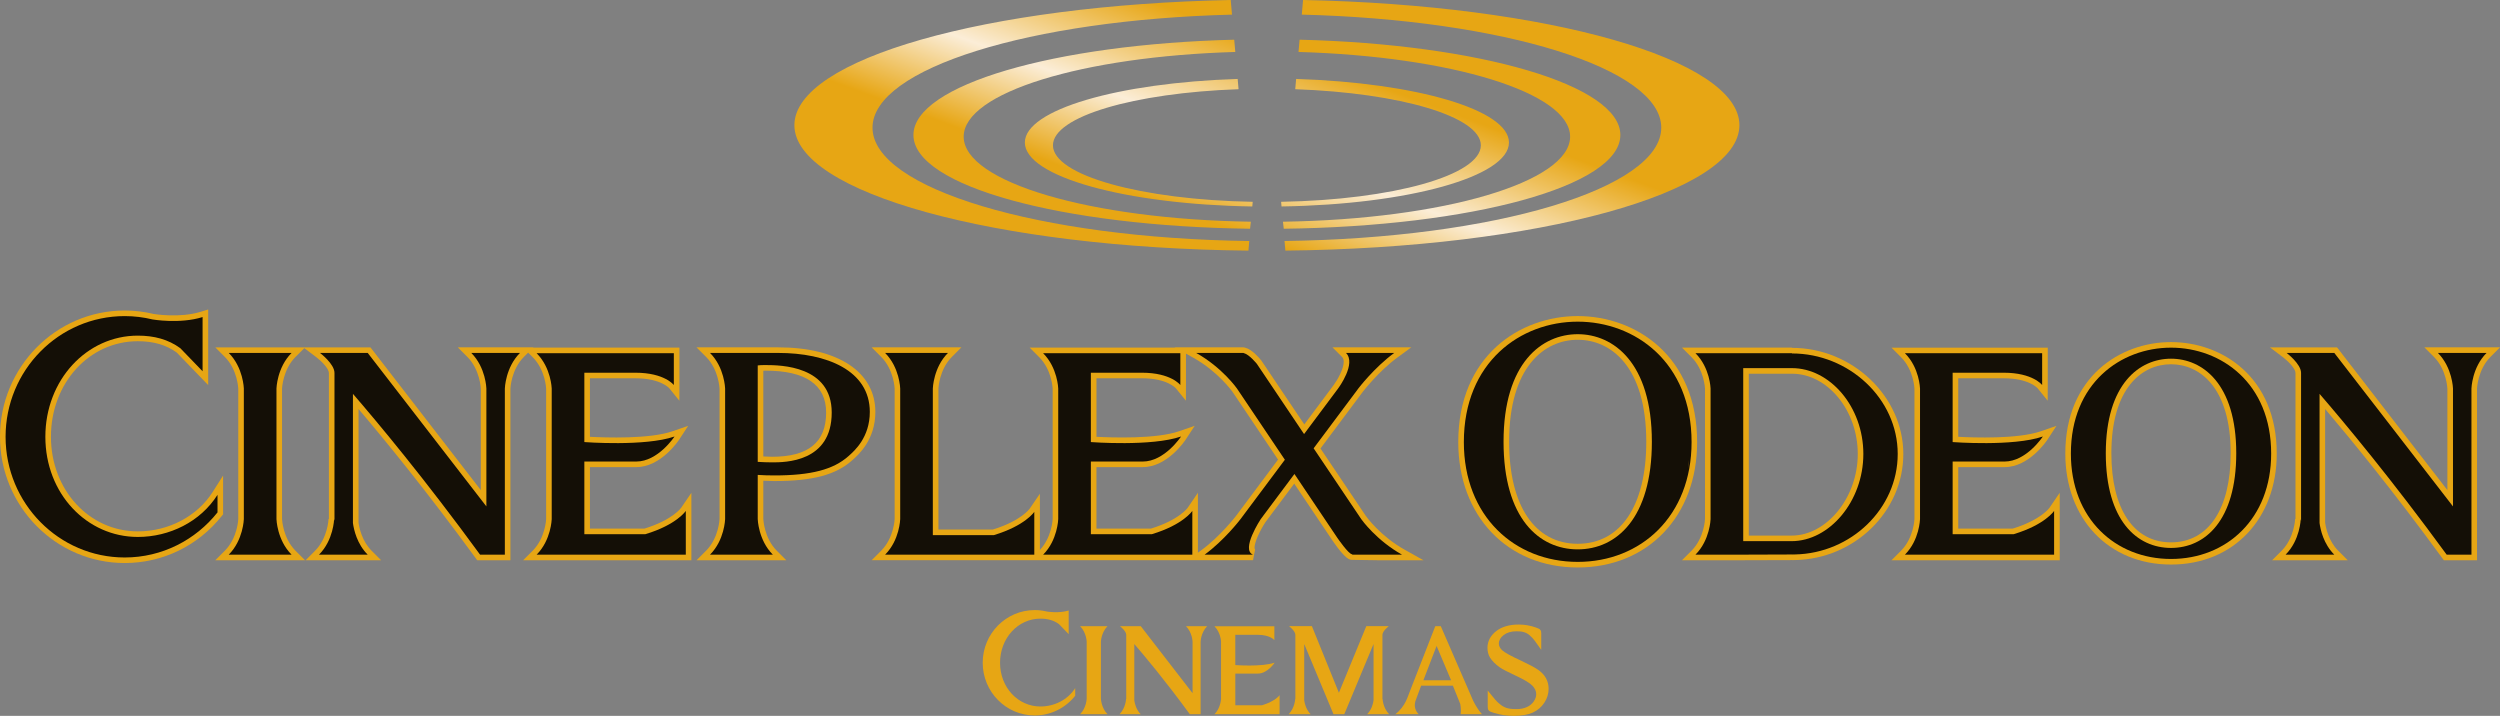 <?xml version="1.0" encoding="utf-8"?>
<!-- Generator: Adobe Illustrator 13.0.0, SVG Export Plug-In . SVG Version: 6.00 Build 14948)  -->
<!DOCTYPE svg PUBLIC "-//W3C//DTD SVG 1.0//EN" "http://www.w3.org/TR/2001/REC-SVG-20010904/DTD/svg10.dtd">
<svg version="1.0" id="Layer_1" xmlns="http://www.w3.org/2000/svg" xmlns:xlink="http://www.w3.org/1999/xlink" x="0px" y="0px"
	 width="172.941px" height="49.519px" viewBox="0 0 172.941 49.519" enable-background="new 0 0 172.941 49.519"
	 xml:space="preserve">
<rect x="0" y="0" width="172.941" height="49.519" fill="#808080" stroke="none"/>
<g>
	<g>
		<linearGradient id="SVGID_1_" gradientUnits="userSpaceOnUse" x1="81.164" y1="-15.566" x2="62.679" y2="34.311">
			<stop  offset="0.006" style="stop-color:#E7A614"/>
			<stop  offset="0.286" style="stop-color:#E7A614"/>
			<stop  offset="0.416" style="stop-color:#FBEDD7"/>
			<stop  offset="0.528" style="stop-color:#E7A614"/>
		</linearGradient>
		<path fill="url(#SVGID_1_)" d="M60.357,8.831c0-4.101,10.932-7.468,24.868-7.819L85.137,0C68.253,0.34,54.953,4.088,54.953,8.66
			c0,4.682,13.948,8.499,31.408,8.677l0.059-0.665C71.918,16.488,60.357,13.047,60.357,8.831z"/>
		<linearGradient id="SVGID_2_" gradientUnits="userSpaceOnUse" x1="108.889" y1="-5.312" x2="90.398" y2="44.581">
			<stop  offset="0.006" style="stop-color:#E7A614"/>
			<stop  offset="0.286" style="stop-color:#E7A614"/>
			<stop  offset="0.416" style="stop-color:#FBEDD7"/>
			<stop  offset="0.528" style="stop-color:#E7A614"/>
		</linearGradient>
		<path fill="url(#SVGID_2_)" d="M120.326,8.66c0-4.572-13.301-8.32-30.185-8.66l-0.088,1.011
			c13.937,0.352,24.867,3.718,24.867,7.819c0,4.217-11.561,7.657-26.062,7.841l0.059,0.665
			C106.378,17.158,120.326,13.341,120.326,8.66z"/>
		<linearGradient id="SVGID_3_" gradientUnits="userSpaceOnUse" x1="84.716" y1="-14.253" x2="66.231" y2="35.624">
			<stop  offset="0.006" style="stop-color:#E7A614"/>
			<stop  offset="0.286" style="stop-color:#E7A614"/>
			<stop  offset="0.416" style="stop-color:#FBEDD7"/>
			<stop  offset="0.528" style="stop-color:#E7A614"/>
		</linearGradient>
		<path fill="url(#SVGID_3_)" d="M63.188,9.338c0,3.551,10.323,6.321,23.287,6.486l0.054-0.487
			c-11.068-0.162-19.866-2.735-19.866-5.884c0-3.046,8.232-5.552,18.79-5.859l-0.074-0.848C72.935,3.055,63.188,5.889,63.188,9.338z
			"/>
		<linearGradient id="SVGID_4_" gradientUnits="userSpaceOnUse" x1="105.709" y1="-6.507" x2="87.206" y2="43.419">
			<stop  offset="0.006" style="stop-color:#E7A614"/>
			<stop  offset="0.286" style="stop-color:#E7A614"/>
			<stop  offset="0.416" style="stop-color:#FBEDD7"/>
			<stop  offset="0.528" style="stop-color:#E7A614"/>
		</linearGradient>
		<path fill="url(#SVGID_4_)" d="M108.615,9.453c0,3.149-8.797,5.722-19.865,5.884l0.054,0.487
			c12.964-0.165,23.286-2.935,23.286-6.486c0-3.449-9.746-6.283-22.189-6.592l-0.075,0.848
			C100.383,3.901,108.615,6.407,108.615,9.453z"/>
		<linearGradient id="SVGID_5_" gradientUnits="userSpaceOnUse" x1="88.024" y1="-13.031" x2="69.537" y2="36.853">
			<stop  offset="0.006" style="stop-color:#E7A614"/>
			<stop  offset="0.286" style="stop-color:#E7A614"/>
			<stop  offset="0.416" style="stop-color:#FBEDD7"/>
			<stop  offset="0.528" style="stop-color:#E7A614"/>
		</linearGradient>
		<path fill="url(#SVGID_5_)" d="M72.839,10.052c0-1.987,5.594-3.628,12.84-3.881l-0.062-0.71
			c-8.293,0.264-14.722,2.132-14.722,4.398c0,2.358,6.957,4.286,15.735,4.424l0.027-0.323
			C78.942,13.827,72.839,12.127,72.839,10.052z"/>
		<linearGradient id="SVGID_6_" gradientUnits="userSpaceOnUse" x1="102.724" y1="-7.612" x2="84.22" y2="42.316">
			<stop  offset="0.006" style="stop-color:#E7A614"/>
			<stop  offset="0.286" style="stop-color:#E7A614"/>
			<stop  offset="0.416" style="stop-color:#FBEDD7"/>
			<stop  offset="0.528" style="stop-color:#E7A614"/>
		</linearGradient>
		<path fill="url(#SVGID_6_)" d="M104.385,9.859c0-2.266-6.43-4.134-14.724-4.398L89.6,6.171c7.246,0.253,12.84,1.895,12.84,3.881
			c0,2.075-6.103,3.774-13.817,3.908l0.027,0.323C97.427,14.145,104.385,12.217,104.385,9.859z"/>
	</g>
	<g>
		<path fill="#E7A614" d="M76.614,43.316h-0.456h-0.215h-0.556h-0.214h-0.457c0.44,0.439,0.457,1.073,0.457,1.073v3.944
			c0,0-0.017,0.634-0.457,1.073h0.457h0.214h0.556h0.215h0.456c-0.439-0.439-0.456-1.073-0.456-1.073v-3.944
			C76.158,44.389,76.175,43.755,76.614,43.316z"/>
		<path fill="#E7A614" d="M82.84,43.316h-0.128h-0.215h-0.456c0.439,0.439,0.456,1.073,0.456,1.073v3.562l-3.583-4.635h-0.446
			h-0.558h-0.438c0,0,0.438,0.329,0.438,0.604v4.47l-0.011-0.056c0,0-0.017,0.634-0.456,1.073h0.467h0.204h0.128h0.226h0.445
			c-0.324-0.324-0.418-0.753-0.445-0.956v-3.899c0.743,0.86,2.161,2.558,3.839,4.855h0.19h0.558v-5.018c0,0,0.016-0.634,0.455-1.073
			h-0.455H82.84z"/>
		<path fill="#E7A614" d="M87.298,48.79h-1.844v-2.194c0,0,0.904,0,1.566,0s1.158-0.757,1.158-0.757
			c-0.889,0.309-2.725,0.168-2.725,0.168v-2.094h1.541c0.885,0,1.162,0.371,1.162,0.371v-0.371v-0.042v-0.547h-4.143
			c0.438,0.438,0.455,1.065,0.455,1.065v3.944c0,0-0.017,0.634-0.455,1.073h0.455h0.215h0.631h0.139h3.064V48.79v-0.703
			C88.519,48.086,88.25,48.5,87.298,48.79z"/>
		<path fill="#E7A614" d="M71.972,48.873c-1.54,0-2.792-1.307-2.792-3.025s1.251-3.053,2.792-3.053c0.493,0,0.921,0.112,1.284,0.379
			l0.672,0.695V43.86v-0.768v-0.86c-0.693,0.215-1.51,0.073-1.511,0.072c-0.27-0.065-0.551-0.101-0.84-0.101
			c-1.984,0-3.597,1.632-3.597,3.644c0,2.014,1.613,3.646,3.597,3.646c1.132,0,2.143-0.532,2.802-1.362V47.6
			C73.861,48.417,72.926,48.873,71.972,48.873z"/>
		<path fill="#E7A614" d="M95.632,48.389v-4.47c0-0.274,0.438-0.604,0.438-0.604h-1.554l-1.896,4.608l-1.868-4.608h-1.581
			c0,0,0.438,0.329,0.438,0.604v4.47l-0.011-0.056c0,0-0.017,0.634-0.456,1.073h1.525c-0.324-0.324-0.417-0.753-0.445-0.956v-3.899
			l2.024,4.855h0.747l2.024-4.855v3.899c-0.027,0.203-0.12,0.632-0.444,0.956h1.525c-0.439-0.439-0.456-1.073-0.456-1.073
			L95.632,48.389z"/>
		<g>
			<polygon fill="none" points="98.465,47.057 100.38,47.057 99.378,44.683 			"/>
			<path fill="#E7A614" d="M101.905,48.467l-2.237-5.151h-0.38l-1.724,4.418c-0.174,0.402-0.315,1.117-1.043,1.673h0.723h0.134
				h0.761c-0.342-0.343-0.28-0.732-0.227-0.906l0.396-1.068h2.198l0.51,1.265c0.041,0.233,0.062,0.491,0.022,0.71h0.265h0.205h0.542
				h0.26h0.209C102.251,49.11,102.042,48.745,101.905,48.467z M98.465,47.057l0.913-2.374l1.002,2.374H98.465z"/>
		</g>
		<path fill="#E7A614" d="M106.937,46.902c-0.127-0.222-0.314-0.419-0.561-0.585c-0.236-0.161-0.632-0.37-1.174-0.623
			c-0.695-0.321-1.13-0.562-1.293-0.716c-0.149-0.142-0.224-0.291-0.224-0.457c0-0.221,0.107-0.411,0.327-0.585
			c0.225-0.175,0.518-0.265,0.873-0.265c0.346,0,0.649,0.028,0.938,0.283c0.306,0.269,0.37,0.414,0.795,1.001v-1.109
			c0-0.088,0-0.207-0.068-0.276c-0.04-0.04-0.025-0.061-0.328-0.17c-0.372-0.13-0.764-0.196-1.166-0.196
			c-0.646,0-1.171,0.155-1.56,0.459c-0.396,0.312-0.598,0.7-0.598,1.153c0,0.251,0.058,0.476,0.172,0.666
			c0.149,0.24,0.373,0.466,0.667,0.675c0.183,0.13,0.56,0.326,1.151,0.601c0.565,0.263,0.943,0.491,1.126,0.683
			c0.173,0.183,0.257,0.376,0.257,0.593c0,0.154-0.057,0.317-0.17,0.486c-0.114,0.17-0.276,0.303-0.479,0.393
			c-0.209,0.093-0.442,0.14-0.692,0.14c-0.407,0-0.761-0.025-1.099-0.284c-0.351-0.267-0.427-0.413-0.915-0.999v1.108
			c0,0.088,0,0.207,0.079,0.277c0.046,0.039,0.029,0.061,0.378,0.169c0.427,0.13,0.879,0.196,1.344,0.196
			c0.536,0,0.975-0.075,1.306-0.223c0.336-0.151,0.606-0.379,0.805-0.679c0.199-0.3,0.3-0.625,0.3-0.968
			C107.128,47.377,107.063,47.125,106.937,46.902z"/>
	</g>
	<g>
		<path fill="none" d="M85.503,35.687c0,0,2.613-3.501,2.907-3.895c-0.648-0.964-3.161-4.701-3.157-4.697
			c-0.011-0.014-0.996-1.395-2.693-2.343l-0.521-0.292v2.173l-0.004,1.085l-0.687-0.849c-0.006-0.008-0.587-0.703-2.356-0.703
			c0,0-2.531,0-3.144,0c0,0.599,0,3.483,0,4.049c1.042,0.057,4.126,0.169,5.727-0.389l1.069-0.371l-0.62,0.948
			c-0.051,0.078-1.268,1.909-2.975,1.909c0,0-2.586,0-3.202,0c0,0.604,0,3.649,0,4.253c0.627,0,3.66,0,3.772,0
			c1.945-0.599,2.534-1.43,2.539-1.438l0.708-1.038v4.143l0.239-0.175C84.405,37.107,85.462,35.74,85.503,35.687z"/>
		<path fill="none" d="M109.141,23.504c-2.294,0-4.745,1.853-4.745,7.056c0,4.419,1.773,7.057,4.745,7.057
			c2.97,0,4.743-2.638,4.743-7.057C113.884,25.357,111.434,23.504,109.141,23.504z"/>
		<path fill="none" d="M123.961,25.851c0,0-2.381,0-2.986,0c0,0.137,0,11.167,0,11.197c0.602,0,2.896,0,2.896,0l0.064,0.002
			c2.438,0,4.579-2.639,4.579-5.646C128.514,28.394,126.429,25.851,123.961,25.851z"/>
		<path fill="none" d="M57.149,28.54c0-1.925-1.414-2.9-4.203-2.9c0,0-0.082,0.004-0.143,0.007c0,0.617,0,5.304,0,5.929
			c0.282,0.011,0.602,0.022,0.602,0.022C55.925,31.598,57.149,30.598,57.149,28.54z"/>
		<path fill="none" d="M154.31,31.359c0-4.543-2.131-6.161-4.127-6.161c-1.994,0-4.126,1.618-4.126,6.161
			c0,3.856,1.542,6.159,4.126,6.159C152.768,37.518,154.31,35.215,154.31,31.359z"/>
		<path fill="#E7A614" d="M53.84,24.029h-1.423h-4.233l0.66,0.66c0.88,0.88,0.931,2.184,0.931,2.197v9.025
			c0,0.003-0.051,1.306-0.931,2.186l-0.66,0.659h6.21l-0.659-0.659c-0.88-0.88-0.931-2.183-0.932-2.195c0,0,0-2.048,0-2.648
			c0.349,0.011,0.771,0.024,0.771,0.024c2.646,0,4.255-0.431,5.378-1.437c0.44-0.387,1.602-1.412,1.602-3.347
			C60.554,25.74,57.981,24.029,53.84,24.029z M52.803,25.646c0.061-0.003,0.143-0.007,0.143-0.007c2.789,0,4.203,0.975,4.203,2.9
			c0,2.059-1.224,3.059-3.744,3.059c0,0-0.32-0.012-0.602-0.022C52.803,30.951,52.803,26.263,52.803,25.646z"/>
		<path fill="#E7A614" d="M15.433,35.58v-2.683l-0.712,1.125c-1.068,1.688-3.055,2.737-5.187,2.737c-3.371,0-6.01-2.875-6.01-6.544
			c0-3.708,2.64-6.611,6.01-6.611c1.089,0,1.97,0.257,2.694,0.785c0.058,0.061,2.173,2.249,2.173,2.249v-5.229l-0.501,0.155
			c-1.481,0.46-3.263,0.157-3.28,0.153c-0.64-0.156-1.318-0.237-1.992-0.237C3.87,21.48,0,25.399,0,30.215
			c0,4.815,3.87,8.733,8.627,8.733c2.623,0,5.073-1.188,6.722-3.264L15.433,35.58z"/>
		<path fill="#E7A614" d="M94.485,35.694c-0.008-0.013-2.862-4.258-3.14-4.67c0.293-0.394,2.928-3.92,2.928-3.92
			c0.008-0.009,1.088-1.417,2.401-2.377l0.952-0.698h-1.181h-4.268l0.659,0.66c0.083,0.083,0.118,0.202,0.118,0.341
			c0,0.495-0.433,1.255-0.696,1.608c0,0-1.548,2.074-2.032,2.722c-0.5-0.744-2.971-4.419-2.971-4.419l-0.012-0.015
			c-0.184-0.226-0.657-0.761-1.098-0.87c0.002,0,0.021,0.007,0.034,0.012l-0.056-0.02l-0.111-0.02h-4.749l0.032,0.018H71.228
			l0.659,0.66c0.881,0.88,0.931,2.166,0.932,2.179v9.025c0,0.003-0.051,1.255-0.883,2.134v-3.889l-0.708,1.037
			c-0.005,0.008-0.595,0.84-2.54,1.438c-0.112,0-3.145,0-3.771,0c0-0.714,0-9.757,0-9.757c0-0.002,0.052-1.306,0.932-2.186
			l0.659-0.66h-0.931h-5.279l0.659,0.66c0.88,0.88,0.931,2.184,0.932,2.197v9.025c0,0.003-0.051,1.306-0.932,2.186l-0.659,0.659
			h10.931h0.708h10.217h0.714h3.81l0.146-0.743c-0.017-0.007-0.019-0.009-0.026-0.03c-0.009-0.029-0.014-0.065-0.014-0.105
			c0-0.369,0.365-1.161,0.754-1.753c0,0,1.512-2.022,1.992-2.667c0.49,0.729,2.666,3.966,2.666,3.966
			c0.904,1.307,1.179,1.307,1.343,1.307l1.731,0.026h3.201l-1.295-0.724C95.498,37.096,94.533,35.759,94.485,35.694z M82.867,38.233
			V34.09l-0.708,1.038c-0.005,0.009-0.594,0.84-2.539,1.438c-0.112,0-3.145,0-3.772,0c0-0.604,0-3.649,0-4.253
			c0.615,0,3.202,0,3.202,0c1.707,0,2.924-1.831,2.975-1.909l0.62-0.948l-1.069,0.371c-1.601,0.558-4.685,0.445-5.727,0.389
			c0-0.565,0-3.45,0-4.049c0.612,0,3.144,0,3.144,0c1.769,0,2.35,0.695,2.356,0.703l0.687,0.849l0.004-1.085v-2.173l0.521,0.292
			c1.697,0.948,2.682,2.329,2.693,2.343c-0.004-0.004,2.509,3.733,3.157,4.697c-0.294,0.394-2.907,3.895-2.907,3.895
			c-0.041,0.053-1.098,1.42-2.397,2.371L82.867,38.233z"/>
		
			<line fill="none" stroke="#E7A614" stroke-width="0" stroke-linecap="round" stroke-linejoin="round" x1="86.182" y1="24.068" x2="86.19" y2="24.072"/>
		<path fill="#E7A614" d="M44.581,36.567c-0.112,0-3.145,0-3.772,0c0-0.604,0-3.649,0-4.253c0.616,0,3.202,0,3.202,0
			c1.707,0,2.923-1.831,2.975-1.909l0.619-0.948l-1.069,0.371c-1.601,0.558-4.684,0.445-5.727,0.389c0-0.565,0-3.45,0-4.049
			c0.613,0,3.144,0,3.144,0c1.769,0,2.351,0.695,2.356,0.703l0.686,0.85L47,26.634v-2.587h-0.386h-9.732l0.018-0.018h-0.932h-4.298
			l0.659,0.66c0.88,0.88,0.931,2.184,0.932,2.197c0,0,0,5.34,0,7.019c-1.16-1.501-7.635-9.875-7.635-9.875h-4.523h-0.119H20.17
			h-5.278l0.659,0.66c0.881,0.88,0.932,2.184,0.932,2.197l0,9.025c0,0.003-0.05,1.306-0.932,2.186l-0.659,0.659h6.21l-0.66-0.659
			c-0.88-0.88-0.931-2.183-0.931-2.195v-9.026c0-0.002,0.051-1.306,0.931-2.186l0.608-0.608l0.852,0.643
			c0.342,0.259,0.849,0.779,0.849,1.074c0,0,0,9.83,0,10.102l-0.024,0.002c0,0.013-0.051,1.315-0.932,2.195l-0.659,0.659h5.23
			l-0.659-0.659c-0.666-0.667-0.854-1.574-0.906-1.95c0-0.057,0-6.235,0-7.856c1.764,2.076,4.705,5.665,8.097,10.308l0.116,0.158
			h2.295V26.875c0-0.002,0.051-1.306,0.932-2.186l0.295-0.295l0.312,0.313c0.881,0.88,0.932,2.166,0.932,2.179v9.025
			c0,0.003-0.051,1.306-0.932,2.186l-0.659,0.659h11.638v-4.664l-0.708,1.037C47.114,35.137,46.525,35.968,44.581,36.567z"/>
		<path fill="#E7A614" d="M150.183,23.664c-3.521,0-7.312,2.414-7.312,7.715c0,4.518,3.007,7.674,7.312,7.674
			c4.307,0,7.314-3.156,7.314-7.674C157.497,26.078,153.705,23.664,150.183,23.664z M146.057,31.359
			c0-4.543,2.132-6.161,4.126-6.161c1.996,0,4.127,1.618,4.127,6.161c0,3.856-1.542,6.159-4.127,6.159
			C147.599,37.518,146.057,35.215,146.057,31.359z"/>
		<path fill="#E7A614" d="M139.235,36.567c-0.112,0-3.145,0-3.771,0c0-0.604,0-3.649,0-4.253c0.615,0,3.202,0,3.202,0
			c1.707,0,2.924-1.831,2.975-1.909l0.619-0.948l-1.068,0.371c-1.603,0.558-4.686,0.445-5.728,0.389c0-0.565,0-3.45,0-4.049
			c0.613,0,3.144,0,3.144,0c1.769,0,2.351,0.695,2.356,0.703l0.687,0.849l0.005-1.085v-2.587h-0.387h-10.424l0.659,0.66
			c0.88,0.88,0.931,2.166,0.931,2.179v9.025c0,0.003-0.051,1.306-0.931,2.186l-0.659,0.659h11.638V34.09l-0.708,1.038
			C141.769,35.137,141.18,35.968,139.235,36.567z"/>
		<path fill="#E7A614" d="M172.01,24.029h-4.299l0.659,0.66c0.88,0.88,0.931,2.184,0.931,2.197c0,0,0,5.34,0,7.019
			c-1.159-1.501-7.634-9.875-7.634-9.875h-4.643l0.919,0.694c0.343,0.259,0.85,0.779,0.85,1.074c0,0,0,9.83,0,10.102
			c-0.002,0-0.024,0.002-0.024,0.002c-0.001,0.013-0.052,1.315-0.933,2.195l-0.659,0.659h5.229l-0.658-0.659
			c-0.667-0.667-0.854-1.574-0.905-1.95c0-0.057,0-6.235,0-7.856c1.763,2.076,4.705,5.665,8.097,10.308l0.115,0.158h2.296V26.875
			c0-0.002,0.052-1.306,0.932-2.186l0.659-0.66H172.01z"/>
		<path fill="#E7A614" d="M123.961,24.063v-0.017h-3.372h-4.234l0.659,0.66c0.881,0.88,0.932,2.166,0.933,2.179l-0.001,9.025
			c0,0.003-0.05,1.306-0.932,2.186l-0.659,0.659h4.234c0,0,3.393-0.01,3.396-0.01s0.051,0.001,0.051,0.001l0.046-0.001l0.088-0.001
			c4.136-0.082,7.495-3.373,7.495-7.34C131.664,27.425,128.137,24.063,123.961,24.063z M128.514,31.405
			c0,3.007-2.141,5.646-4.579,5.646l-0.064-0.002c0,0-2.294,0-2.896,0c0-0.03,0-11.06,0-11.197c0.605,0,2.986,0,2.986,0
			C126.429,25.851,128.514,28.394,128.514,31.405z"/>
		<path fill="#E7A614" d="M109.141,21.865c-3.979,0-8.263,2.729-8.263,8.72c0,5.106,3.397,8.671,8.263,8.671
			c4.864,0,8.261-3.564,8.261-8.671C117.401,24.594,113.119,21.865,109.141,21.865z M109.141,37.617
			c-2.972,0-4.745-2.638-4.745-7.057c0-5.203,2.451-7.056,4.745-7.056c2.293,0,4.743,1.853,4.743,7.056
			C113.884,34.979,112.11,37.617,109.141,37.617z"/>
	</g>
	<g>
		<path fill="#140F06" d="M53.84,24.415h-1.423h-1.765h-0.491h-1.045c1.008,1.007,1.045,2.459,1.045,2.459v9.036
			c0,0-0.037,1.452-1.045,2.459h1.045h0.491h1.274h0.491h1.044c-1.006-1.007-1.044-2.459-1.044-2.459v-3.057
			c0.383,0.024,0.739,0.036,1.157,0.036c2.537,0,4.083-0.408,5.122-1.337c0.41-0.362,1.474-1.291,1.474-3.06
			C60.169,25.617,57.174,24.415,53.84,24.415z M53.405,31.985c-0.341,0-0.667-0.016-0.988-0.035v-6.671
			c0.14-0.022,0.314-0.025,0.529-0.025c1.063,0,4.589,0.045,4.589,3.286C57.536,31.985,54.299,31.985,53.405,31.985z"/>
		<path fill="#140F06" d="M68.752,37.018H64.53V26.875c0,0,0.038-1.453,1.045-2.459H64.53h-0.492h-1.273h-0.492h-1.044
			c1.007,1.007,1.044,2.459,1.044,2.459v9.036c0,0-0.037,1.452-1.044,2.459h1.044h0.492h1.447h0.318h7.019v-1.352v-1.612
			C71.549,35.406,70.935,36.357,68.752,37.018z"/>
		<path fill="#140F06" d="M9.534,37.144c-3.528,0-6.396-2.991-6.396-6.929c0-3.938,2.868-6.997,6.396-6.997
			c1.129,0,2.109,0.258,2.941,0.871l1.539,1.593v-0.021v-1.758v-1.969c-1.587,0.493-3.459,0.165-3.463,0.164
			c-0.618-0.15-1.262-0.231-1.924-0.231c-4.545,0-8.241,3.738-8.241,8.349s3.695,8.349,8.241,8.349c2.593,0,4.909-1.218,6.42-3.119
			V34.23C13.863,36.1,11.72,37.144,9.534,37.144z"/>
		<path fill="#140F06" d="M94.169,35.916l-3.297-4.904l3.092-4.137h-0.001c0,0,1.107-1.453,2.483-2.459H95.8h-0.306h-0.788h-0.305
			h-1.29c0.727,0.728-0.504,2.403-0.543,2.454l-2.358,3.158l-3.264-4.856v0c0,0-0.52-0.647-0.893-0.741
			c-0.017-0.005-0.027-0.01-0.039-0.016h-1.55h-0.549h-1.168c1.802,1.007,2.82,2.459,2.82,2.459l0,0l3.315,4.93l-3.072,4.113
			c-0.055,0.073-1.138,1.473-2.478,2.452h0.647h0.304h0.788h0.305h1.299c-0.856-0.35,0.538-2.459,0.538-2.459l-0.002,0.002
			l2.333-3.123l2.968,4.417c0.015,0.02,0.781,1.137,1.023,1.137c0,0,0.005,0.011,0.011,0.026h1.721h0.55h1.168
			C95.212,37.378,94.2,35.959,94.169,35.916z"/>
		<path fill="#140F06" d="M79.683,36.953h-4.221v-5.025c0,0,2.07,0,3.587,0s2.652-1.733,2.652-1.733
			c-2.035,0.707-6.239,0.386-6.239,0.386v-4.798h3.529c2.025,0,2.661,0.853,2.661,0.853v-0.853v-0.095v-1.253h-9.492
			c1.006,1.007,1.044,2.441,1.044,2.441v9.036c0,0-0.038,1.452-1.044,2.459h1.044h0.493h1.446h0.319h7.019v-1.417v-1.611
			C82.48,35.341,81.866,36.293,79.683,36.953z"/>
		<path fill="#140F06" d="M20.17,24.415h-1.045h-0.492H17.36h-0.492h-1.044c1.006,1.007,1.044,2.459,1.044,2.459v9.036
			c0,0-0.038,1.452-1.044,2.459h1.044h0.492h1.273h0.492h1.045c-1.008-1.007-1.045-2.459-1.045-2.459v-9.036
			C19.125,26.875,19.162,25.422,20.17,24.415z"/>
		<path fill="#140F06" d="M34.432,24.415h-0.294h-0.492h-1.044c1.007,1.007,1.044,2.459,1.044,2.459v8.158l-8.209-10.618h-1.022
			h-1.277h-1.003c0,0,1.003,0.755,1.003,1.382v10.241l-0.025-0.127c0,0-0.038,1.452-1.044,2.459h1.07h0.466h0.293h0.517h1.02
			c-0.742-0.743-0.957-1.726-1.02-2.19v-8.934c1.703,1.97,4.952,5.861,8.795,11.124h0.436h1.278V26.875c0,0,0.038-1.453,1.044-2.459
			h-1.044H34.432z"/>
		<path fill="#140F06" d="M44.645,36.953h-4.222v-5.025c0,0,2.07,0,3.588,0c1.517,0,2.651-1.733,2.651-1.733
			c-2.036,0.707-6.239,0.386-6.239,0.386v-4.798h3.529c2.026,0,2.661,0.853,2.661,0.853v-0.853v-0.095v-1.253h-9.492
			c1.007,1.007,1.044,2.441,1.044,2.441v9.036c0,0-0.038,1.452-1.044,2.459h1.044h0.492h1.446h0.319h7.019v-1.417v-1.611
			C47.441,35.341,46.827,36.293,44.645,36.953z"/>
		<path fill="#140F06" d="M150.183,24.05c-3.474,0-6.927,2.458-6.927,7.33c0,4.512,3.093,7.287,6.927,7.287
			c3.835,0,6.928-2.775,6.928-7.287C157.11,26.507,153.657,24.05,150.183,24.05z M150.183,37.904c-2.351,0-4.512-1.886-4.512-6.545
			c0-4.83,2.352-6.546,4.512-6.546c2.161,0,4.513,1.716,4.513,6.546C154.695,36.018,152.534,37.904,150.183,37.904z"/>
		<path fill="#140F06" d="M139.3,36.953h-4.223v-5.025c0,0,2.071,0,3.589,0s2.651-1.733,2.651-1.733
			c-2.036,0.707-6.24,0.386-6.24,0.386v-4.798h3.53c2.026,0,2.661,0.853,2.661,0.853v-0.853v-0.095v-1.253h-9.493
			c1.009,1.007,1.045,2.441,1.045,2.441v9.036c0,0-0.036,1.452-1.045,2.459h1.045h0.493h1.445h0.318h7.02v-1.417v-1.611
			C142.097,35.341,141.482,36.293,139.3,36.953z"/>
		<path fill="#140F06" d="M170.965,24.415h-0.491h-0.294h-0.491h-1.045c1.006,1.007,1.045,2.459,1.045,2.459v8.158l-8.211-10.618
			h-1.021h-1.278h-1.002c0,0,1.002,0.755,1.002,1.382v10.241l-0.024-0.127c0,0-0.039,1.452-1.045,2.459h1.069h0.466h0.294h0.519
			h1.018c-0.741-0.743-0.957-1.726-1.018-2.19v-8.934c1.701,1.97,4.951,5.861,8.794,11.124h0.438h1.276V26.875
			c0,0,0.038-1.453,1.045-2.459H170.965z"/>
		<path fill="#140F06" d="M123.961,24.45v-0.017h-3.372h-3.302c1.006,1.007,1.045,2.441,1.045,2.441v9.036
			c0,0-0.039,1.452-1.045,2.459h1.045h0.492h1.445h0.319l3.396-0.012c0.014,0.001,0.026,0.002,0.04,0.002
			c0.017,0,0.033-0.002,0.05-0.002h0.093l-0.001-0.002c3.867-0.073,7.111-3.156,7.111-6.951
			C131.278,27.564,127.89,24.45,123.961,24.45z M123.935,37.435c-0.021,0-0.043-0.001-0.064-0.001h-3.281v-0.481V25.781v-0.315
			h3.372c2.617,0,4.938,2.658,4.938,5.939C128.899,34.685,126.552,37.435,123.935,37.435z"/>
		<path fill="#140F06" d="M116.817,31.823c-0.008,0.097-0.013,0.193-0.013,0.291c0,0.096,0.005,0.19,0.013,0.285V31.823z"/>
		<path fill="#140F06" d="M109.141,22.251c-3.95,0-7.877,2.793-7.877,8.333c0,5.13,3.517,8.285,7.877,8.285
			c4.359,0,7.876-3.155,7.876-8.285C117.017,25.045,113.09,22.251,109.141,22.251z M109.141,38.003
			c-2.674,0-5.131-2.145-5.131-7.443c0-5.491,2.674-7.442,5.131-7.442c2.455,0,5.129,1.952,5.129,7.442
			C114.27,35.859,111.813,38.003,109.141,38.003z M116.817,31.823v0.576c-0.008-0.095-0.013-0.189-0.013-0.285
			C116.805,32.016,116.81,31.919,116.817,31.823z"/>
	</g>
</g>
</svg>
